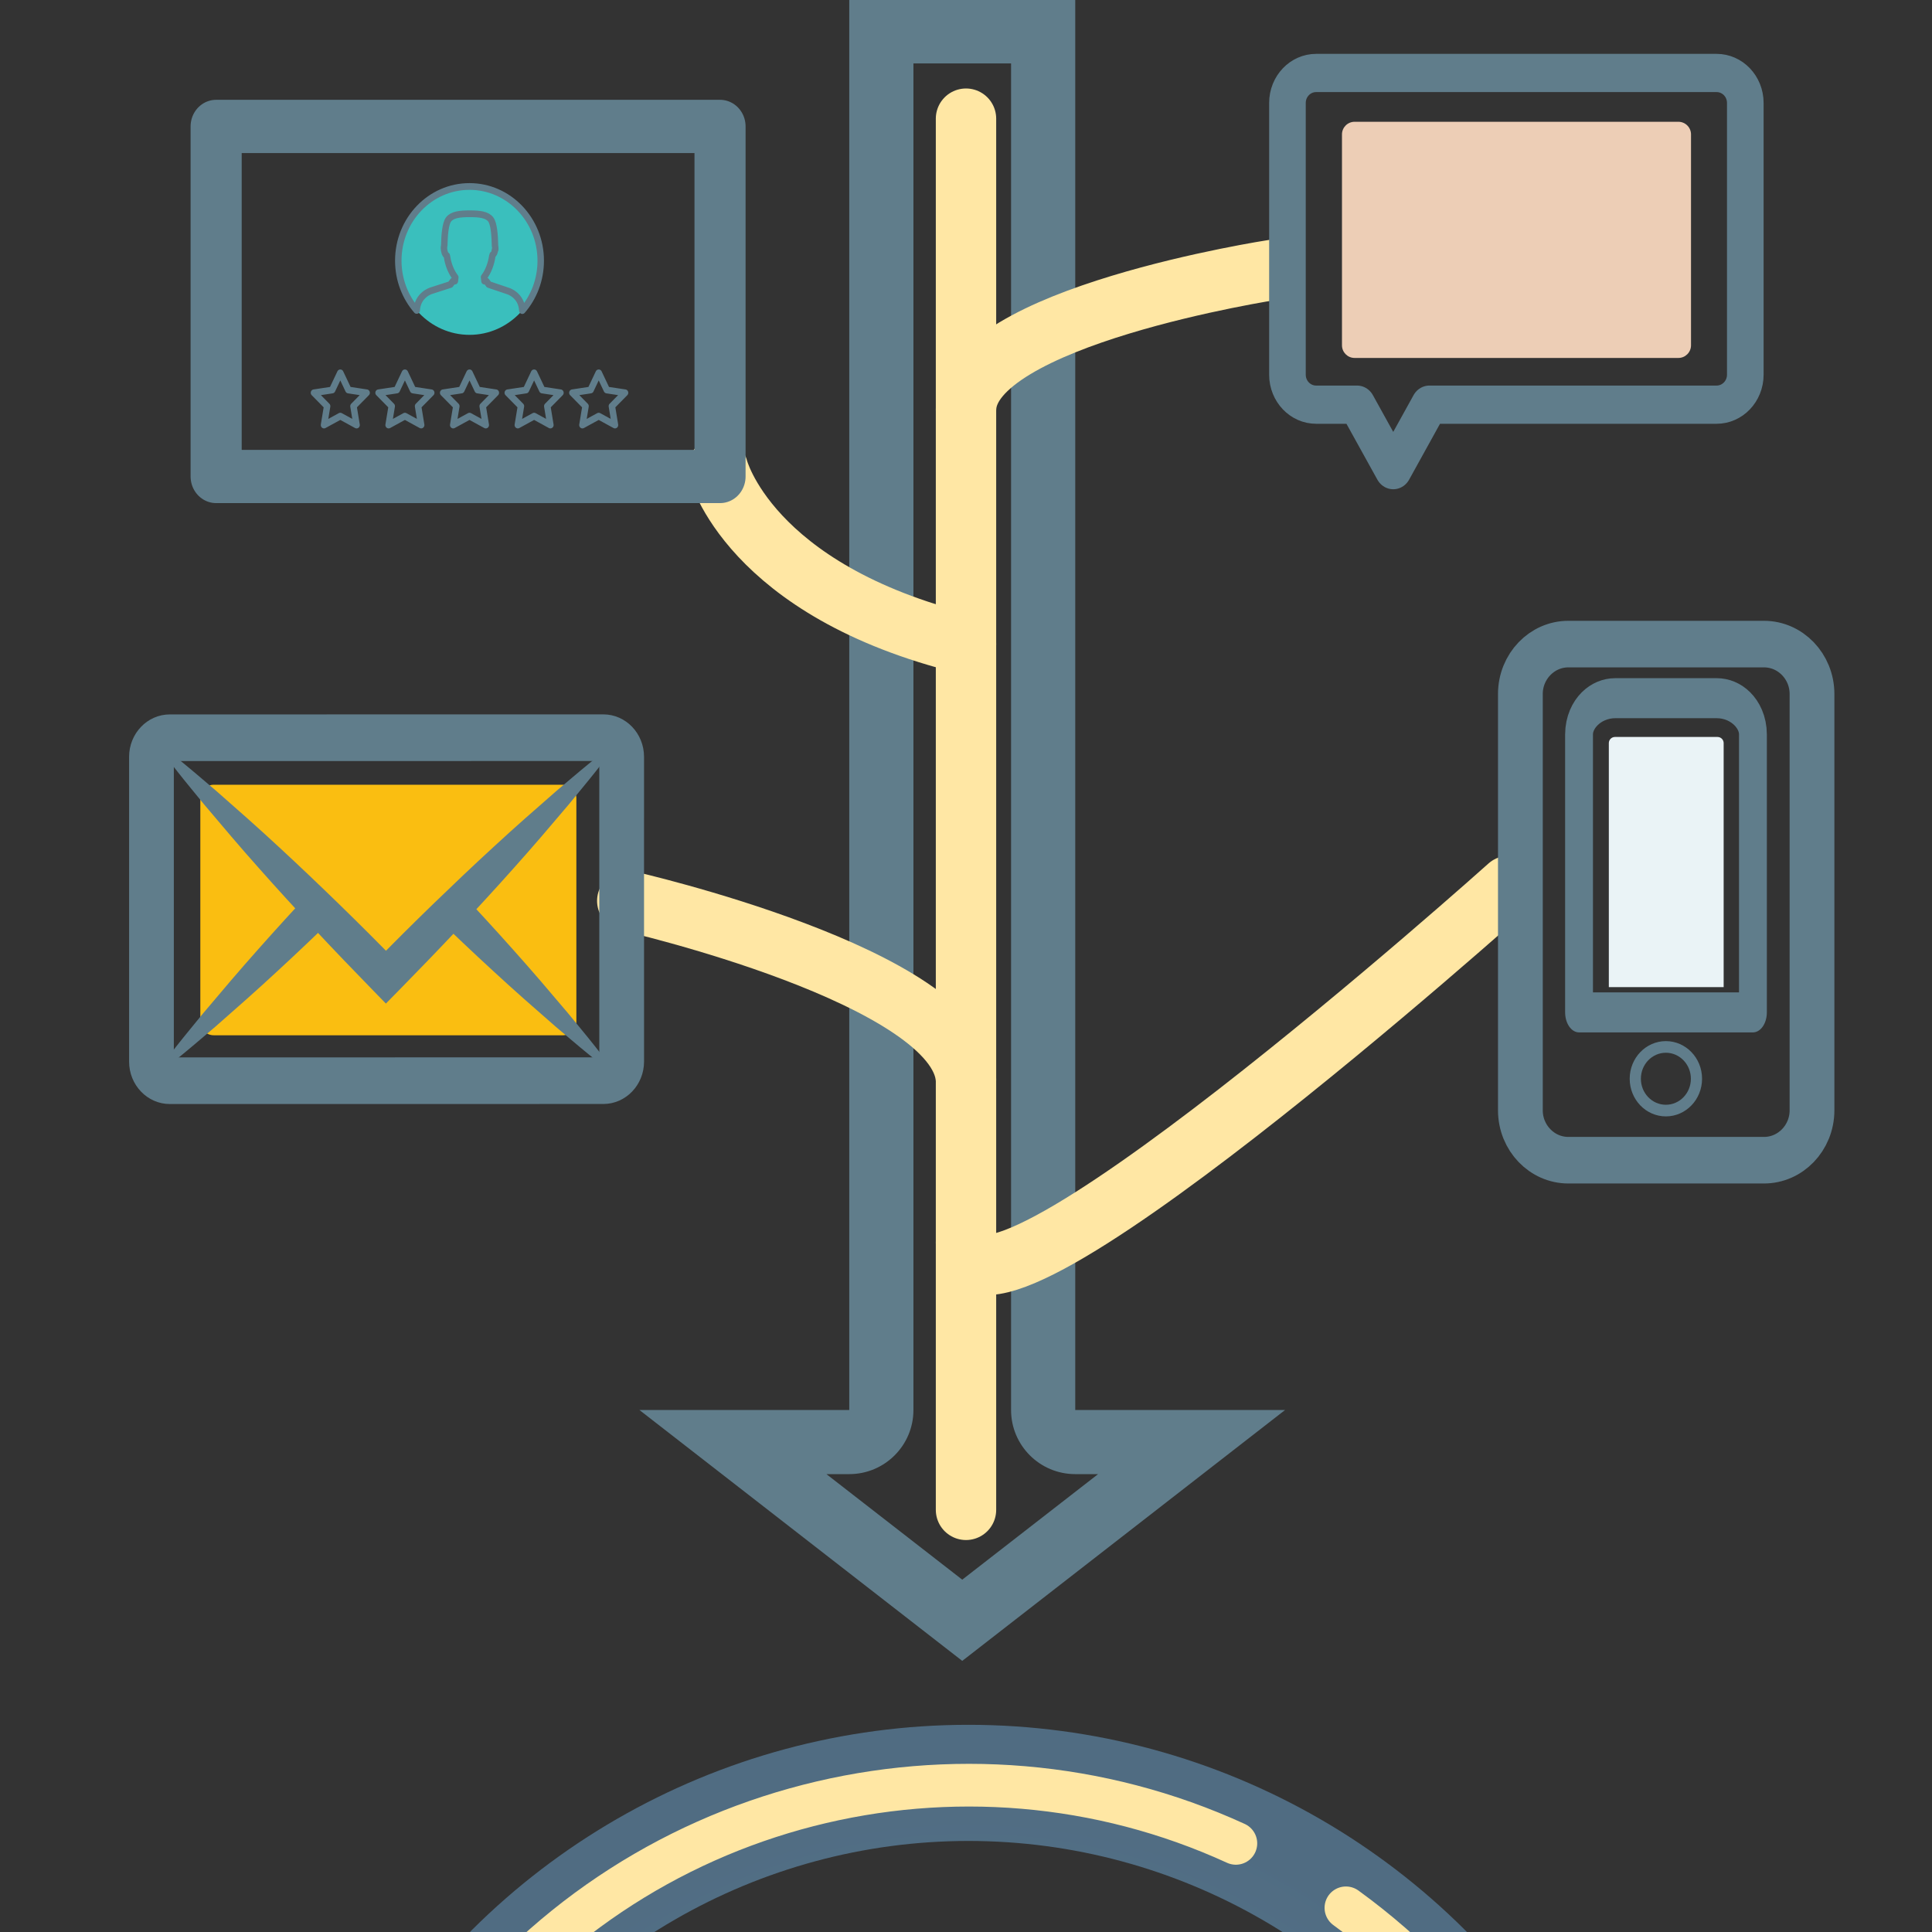 <?xml version="1.0" encoding="UTF-8" standalone="no"?>
<!DOCTYPE svg PUBLIC "-//W3C//DTD SVG 1.1//EN" "http://www.w3.org/Graphics/SVG/1.1/DTD/svg11.dtd">
<svg width="128px" height="128px" viewBox="0 0 128 128" version="1.1" xmlns="http://www.w3.org/2000/svg" xmlns:xlink="http://www.w3.org/1999/xlink" xml:space="preserve" xmlns:serif="http://www.serif.com/" style="fill-rule:evenodd;clip-rule:evenodd;stroke-linecap:round;stroke-miterlimit:1.5;">
    <rect x="0" y="0" width="128" height="128" fill="#333333" stroke="none"/>
    <g transform="matrix(1,0,0,1,0,-184)">
        <g id="channels" transform="matrix(2,0,0,2,0,184)">
            <rect x="0" y="0" width="64" height="64" style="fill:none;"/>
            <clipPath id="_clip1">
                <rect x="0" y="0" width="64" height="64"/>
            </clipPath>
            <g clip-path="url(#_clip1)">
                <g transform="matrix(6.83511e-17,0.659,-0.848,1.00081e-16,249.442,-35.245)">
                    <path d="M53.449,260.978l-0,-8.828l70.911,0l0,-8.197l12.611,12.611l-12.611,12.611l0,-8.197l-70.911,-0Zm3.222,-2.507l-0,-3.814c-0,0 67.689,0 67.689,0c1.78,0 3.223,-1.122 3.223,-2.507l-0,-0.892c-0,-0 5.305,5.306 5.305,5.306c0,-0 -5.305,5.306 -5.305,5.306c-0,-0 -0,-0.892 -0,-0.892c-0,-1.385 -1.443,-2.507 -3.223,-2.507l-67.689,-0Z" style="fill:#607d8b;"/>
                </g>
                <g transform="matrix(0.5,0,0,0.5,0,-92)">
                    <path d="M84.38,201.872c-0,-0 -20.284,3.097 -20.38,9.254" style="fill:none;stroke:#ffe7a4;stroke-width:4px;"/>
                </g>
                <g transform="matrix(0.5,0,0,0.5,0,-92)">
                    <path d="M47.555,215.016c-0,0 2.009,8.107 16.445,11.651" style="fill:none;stroke:#ffe7a4;stroke-width:4px;"/>
                </g>
                <g transform="matrix(0.5,0,0,0.5,0,-92)">
                    <path d="M41.558,243.684c-0,0 22.011,4.995 22.442,11.834" style="fill:none;stroke:#ffe7a4;stroke-width:4px;"/>
                </g>
                <g transform="matrix(0.5,0,0,0.5,-0.5,-92)">
                    <path d="M100.951,242.698c-0,-0 -36.053,32.308 -35.951,23.623" style="fill:none;stroke:#ffe7a4;stroke-width:4px;"/>
                </g>
                <g transform="matrix(0.261,0,0,0.272,-25.04,-78.696)">
                    <g transform="matrix(2.063,0,0,1.952,-61.544,10.793)">
                        <path d="M111.796,192.487c0,-0.462 -0.37,-0.836 -0.825,-0.836l-21.485,-0c-0.456,-0 -0.825,0.374 -0.825,0.836l-0,13.959c-0,0.461 0.369,0.836 0.825,0.836l21.485,0c0.455,0 0.825,-0.375 0.825,-0.836l0,-13.959Z" style="fill:#fabe11;"/>
                    </g>
                    <g transform="matrix(1,0,0,1,174.842,381.493)">
                        <path d="M0,37.121c0,1.277 -1.045,2.322 -2.322,2.322l-55.034,0.005c-1.278,-0 -2.323,-1.045 -2.323,-2.322l0,-37.126c0,-1.277 1.045,-2.322 2.323,-2.322l55.032,-0.005c1.277,-0 2.322,1.045 2.322,2.322l0.002,37.126Z" style="fill:none;stroke:#607d8b;stroke-width:5.68px;stroke-linecap:butt;stroke-miterlimit:10;"/>
                    </g>
                    <g transform="matrix(1.419,0,0,1.419,101.95,-148.329)">
                        <path d="M36.66,384.695c1.68,1.72 3.347,3.453 4.983,5.218c0.836,0.899 1.668,1.803 2.487,2.719l2.447,2.76c0.797,0.939 1.608,1.864 2.392,2.816c0.788,0.95 1.569,1.905 2.321,2.891c-1.005,-0.726 -1.98,-1.483 -2.95,-2.244c-0.972,-0.76 -1.918,-1.547 -2.878,-2.319l-2.821,-2.375c-0.938,-0.795 -1.862,-1.603 -2.783,-2.416c-1.817,-1.598 -3.602,-3.229 -5.375,-4.873l2.177,-2.177Zm-12.779,-0.086l2.174,2.174l-0.01,0.008c-1.788,1.67 -3.594,3.322 -5.427,4.945c-0.918,0.81 -1.834,1.622 -2.77,2.415l-2.807,2.376c-0.955,0.773 -1.895,1.56 -2.863,2.321c-0.964,0.762 -1.935,1.519 -2.934,2.246c0.749,-0.983 1.526,-1.937 2.308,-2.886c0.78,-0.951 1.587,-1.875 2.379,-2.814l2.435,-2.757c0.811,-0.918 1.642,-1.818 2.471,-2.719c1.657,-1.795 3.342,-3.561 5.044,-5.309Z" style="fill:#607d8b;fill-rule:nonzero;"/>
                    </g>
                    <g transform="matrix(1,0,0,1,115.164,411.541)">
                        <path d="M0,-32.37c1.418,1.032 2.795,2.107 4.164,3.189c1.374,1.079 2.708,2.197 4.063,3.293l3.984,3.373c1.328,1.125 2.629,2.277 3.932,3.427c2.602,2.305 5.165,4.649 7.703,7.018c2.538,2.37 5.04,4.776 7.526,7.198l-3.222,-0.004c2.496,-2.426 5.012,-4.832 7.56,-7.204c2.554,-2.368 5.123,-4.718 7.741,-7.02c1.307,-1.153 2.619,-2.3 3.95,-3.428l4.005,-3.371c1.363,-1.096 2.705,-2.213 4.084,-3.291c1.377,-1.08 2.76,-2.155 4.187,-3.185c-1.067,1.399 -2.177,2.754 -3.293,4.103c-1.114,1.351 -2.265,2.663 -3.395,3.997l-3.475,3.916c-1.162,1.301 -2.343,2.583 -3.53,3.86c-2.368,2.556 -4.785,5.064 -7.218,7.555c-2.437,2.487 -4.908,4.938 -7.398,7.371l-1.616,1.578l-1.606,-1.582c-2.474,-2.436 -4.932,-4.887 -7.354,-7.375c-2.421,-2.488 -4.818,-5.002 -7.176,-7.555c-1.177,-1.279 -2.356,-2.555 -3.508,-3.86l-3.456,-3.913c-1.124,-1.332 -2.27,-2.642 -3.377,-3.993c-1.11,-1.347 -2.213,-2.701 -3.275,-4.097" style="fill:#607d8b;fill-rule:nonzero;"/>
                    </g>
                </g>
                <g transform="matrix(0.214,0,0,0.223,-15.524,-153.919)">
                    <g transform="matrix(-1,0,0,1,290,446)">
                        <rect x="106" y="263" width="78" height="52" style="fill:none;stroke:#607d8b;stroke-width:7.91px;stroke-linecap:butt;stroke-linejoin:round;stroke-miterlimit:2;"/>
                    </g>
                    <g transform="matrix(0,-1,-1,0,145.219,717.913)">
                        <path d="M-11.023,-11.025c-6.089,0.001 -11.025,4.935 -11.025,11.025c0.001,6.088 4.937,11.023 11.025,11.023c6.088,0 11.023,-4.935 11.023,-11.024c-0,-6.089 -4.935,-11.023 -11.023,-11.023" style="fill:#3abfbd;fill-rule:nonzero;"/>
                    </g>
                    <g transform="matrix(1,0,0,1,139.27,720.865)">
                        <path d="M0,12.547l2.991,-0.927l0.39,-0.505l0.3,0l0.069,-0.57c-0.664,-0.811 -1.128,-1.984 -1.282,-3.075c-0.007,-0.043 -0.022,-0.11 -0.04,-0.152c-0.275,-0.125 -0.424,-0.688 -0.434,-1.107c-0.002,-0.152 0.017,-0.294 0.048,-0.388c0.03,-1.505 0.172,-3.272 0.671,-3.878c0.574,-0.697 1.679,-0.836 3.261,-0.836c1.583,0 2.68,0.136 3.255,0.834c0.507,0.615 0.642,2.427 0.667,3.949c0.018,0.084 0.043,0.184 0.042,0.298c-0.002,0.081 -0.006,0.165 -0.006,0.249l0,-0.012l-0.041,0c-0.057,0.468 -0.178,0.673 -0.36,0.778c-0.029,0.058 -0.052,0.141 -0.06,0.198c-0.155,1.085 -0.614,2.308 -1.274,3.118l0.073,0.594l0.293,0l0.376,0.505l2.981,0.968c0,0 2.084,0.585 2.203,2.904c1.772,-1.957 2.85,-4.561 2.85,-7.409c0,-6.087 -4.934,-11.028 -11.025,-11.028c-6.088,-0 -11.023,4.93 -11.023,11.019c0,2.847 1.078,5.439 2.849,7.394c0.122,-2.317 2.226,-2.921 2.226,-2.921" style="fill:none;fill-rule:nonzero;stroke:#607d8b;stroke-width:1px;stroke-linecap:butt;stroke-linejoin:round;stroke-miterlimit:2;"/>
                    </g>
                    <g transform="matrix(1,0,0,1,123.96,750.806)">
                        <path d="M0,-2.649l1.26,-2.554l1.26,2.554l2.817,0.409l-2.039,1.987l0.481,2.807l-2.519,-1.325l-2.521,1.325l0.482,-2.807l-2.038,-1.987l2.817,-0.409Z" style="fill:none;fill-rule:nonzero;stroke:#607d8b;stroke-width:1px;stroke-linecap:butt;stroke-linejoin:round;stroke-miterlimit:2;"/>
                    </g>
                    <g transform="matrix(1,0,0,1,133.96,750.806)">
                        <path d="M0,-2.649l1.26,-2.554l1.26,2.554l2.817,0.409l-2.039,1.987l0.481,2.807l-2.519,-1.325l-2.521,1.325l0.482,-2.807l-2.038,-1.987l2.817,-0.409Z" style="fill:none;fill-rule:nonzero;stroke:#607d8b;stroke-width:1px;stroke-linecap:butt;stroke-linejoin:round;stroke-miterlimit:2;"/>
                    </g>
                    <g transform="matrix(1,0,0,1,143.96,750.806)">
                        <path d="M0,-2.649l1.26,-2.554l1.26,2.554l2.818,0.409l-2.039,1.987l0.48,2.807l-2.519,-1.325l-2.521,1.325l0.482,-2.807l-2.038,-1.987l2.817,-0.409Z" style="fill:none;fill-rule:nonzero;stroke:#607d8b;stroke-width:1px;stroke-linecap:butt;stroke-linejoin:round;stroke-miterlimit:2;"/>
                    </g>
                    <g transform="matrix(1,0,0,1,153.96,750.806)">
                        <path d="M0,-2.649l1.26,-2.554l1.26,2.554l2.818,0.409l-2.039,1.987l0.48,2.807l-2.519,-1.325l-2.52,1.325l0.481,-2.807l-2.037,-1.987l2.816,-0.409Z" style="fill:none;fill-rule:nonzero;stroke:#607d8b;stroke-width:1px;stroke-linecap:butt;stroke-linejoin:round;stroke-miterlimit:2;"/>
                    </g>
                    <g transform="matrix(1,0,0,1,163.96,750.806)">
                        <path d="M0,-2.649l1.26,-2.554l1.26,2.554l2.818,0.409l-2.039,1.987l0.48,2.807l-2.519,-1.325l-2.52,1.325l0.481,-2.807l-2.037,-1.987l2.816,-0.409Z" style="fill:none;fill-rule:nonzero;stroke:#607d8b;stroke-width:1px;stroke-linecap:butt;stroke-linejoin:round;stroke-miterlimit:2;"/>
                    </g>
                </g>
                <g transform="matrix(0.248,0,0,0.258,-34.874,-190.534)">
                    <g transform="matrix(0.663,0,0,2.055,296.736,439.285)">
                        <path d="M111.796,192.034c0,-0.212 -0.555,-0.383 -1.238,-0.383l-20.659,-0c-0.683,-0 -1.238,0.171 -1.238,0.383l-0,15.248l23.135,0l0,-15.248Z" style="fill:#eaf3f6;"/>
                    </g>
                    <g transform="matrix(1,0,0,1,376.243,887.47)">
                        <path d="M0,-66.267l-26.132,-0c-3.532,-0 -6.407,2.874 -6.407,6.406l0,53.457c0,3.533 2.875,6.404 6.407,6.404l26.132,-0c3.536,-0 6.414,-2.871 6.414,-6.404l0,-53.457c0,-3.532 -2.878,-6.406 -6.414,-6.406" style="fill:none;fill-rule:nonzero;stroke:#607d8b;stroke-width:5.98px;stroke-linecap:butt;stroke-linejoin:round;stroke-miterlimit:2;"/>
                    </g>
                    <g transform="matrix(1.269,0,0,1.754,242.406,98.484)">
                        <path d="M104.303,418.652c-0,-1.465 -1.71,-2.652 -3.82,-2.652c-3.129,-0 -7.534,-0 -10.663,-0c-2.11,0 -3.82,1.187 -3.82,2.652c0,6.048 0,20.348 0,20.348l18.303,0l-0,-20.348Z" style="fill:none;stroke:#607d8b;stroke-width:2.93px;stroke-linecap:butt;stroke-linejoin:round;"/>
                    </g>
                    <g transform="matrix(1.494,0,0,1.494,221.799,206.602)">
                        <circle cx="94.605" cy="448.735" r="2.735" style="fill:none;stroke:#607d8b;stroke-width:1px;stroke-linecap:butt;stroke-linejoin:round;"/>
                    </g>
                </g>
                <g transform="matrix(0.228,0,0,0.238,-32.706,-54.871)">
                    <g transform="matrix(1,0,0,1,392.853,295.986)">
                        <path d="M0,-55.279l-58.181,0c-2.302,0 -4.17,1.867 -4.17,4.168l0,37.829c0,2.303 1.868,4.171 4.17,4.171l5.938,0l5.263,9.111l5.258,-9.111l41.722,0c2.305,0 4.17,-1.868 4.17,-4.171l0,-37.829c0,-2.301 -1.865,-4.168 -4.17,-4.168" style="fill:none;fill-rule:nonzero;stroke:#607d8b;stroke-width:5.32px;stroke-linecap:butt;stroke-linejoin:round;stroke-miterlimit:2;"/>
                    </g>
                    <g transform="matrix(2.192,0,0,2.103,144.079,-155.542)">
                        <path d="M111.796,192.487c0,-0.462 -0.375,-0.836 -0.837,-0.836l-21.462,-0c-0.461,-0 -0.836,0.374 -0.836,0.836l-0,13.959c-0,0.461 0.375,0.836 0.836,0.836l21.462,0c0.462,0 0.837,-0.375 0.837,-0.836l0,-13.959Z" style="fill:#edceb6;"/>
                    </g>
                </g>
                <g transform="matrix(0.5,0,0,0.5,0,-92)">
                    <path d="M64,191.862l0,92.169" style="fill:none;stroke:#ffe7a4;stroke-width:4px;"/>
                </g>
                <g transform="matrix(0.082,0,0,0.082,0.334,-0.038)">
                    <clipPath id="_clip2">
                        <rect x="65.403" y="696.345" width="604.657" height="218.377"/>
                    </clipPath>
                    <g clip-path="url(#_clip2)">
                        <g transform="matrix(0,260.667,260.667,0,387.159,981.378)">
                            <circle cx="0" cy="-0" r="1" style="fill:none;stroke:url(#_Radial3);stroke-width:0.18px;stroke-linecap:butt;stroke-linejoin:round;stroke-miterlimit:2;"/>
                        </g>
                        <g transform="matrix(1.725,0,0,1.725,495.189,1028.4)">
                            <path d="M0,-164.207c-63.882,-29.296 -141.635,-10.542 -184.494,48.521c-31.637,43.602 -36.502,98.466 -17.703,144.982" style="fill:none;fill-rule:nonzero;stroke:#ffe7a4;stroke-width:10px;stroke-linejoin:round;stroke-miterlimit:10;"/>
                        </g>
                        <g transform="matrix(-0.424,-1.672,-1.672,0.424,759.882,878.934)">
                            <path d="M-100.871,108.405c54.755,-45.742 136.037,-47.295 192.802,0" style="fill:none;fill-rule:nonzero;stroke:#ffe7a4;stroke-width:10px;stroke-linejoin:round;stroke-miterlimit:10;"/>
                        </g>
                    </g>
                </g>
            </g>
        </g>
    </g>
    <defs>
        <radialGradient id="_Radial3" cx="0" cy="0" r="1" gradientUnits="userSpaceOnUse" gradientTransform="matrix(0,1,1,0,4.70354e-06,-4.70354e-06)"><stop offset="0" style="stop-color:#5e7f99;stop-opacity:1"/><stop offset="1" style="stop-color:#506c82;stop-opacity:1"/></radialGradient>
    </defs>
</svg>

